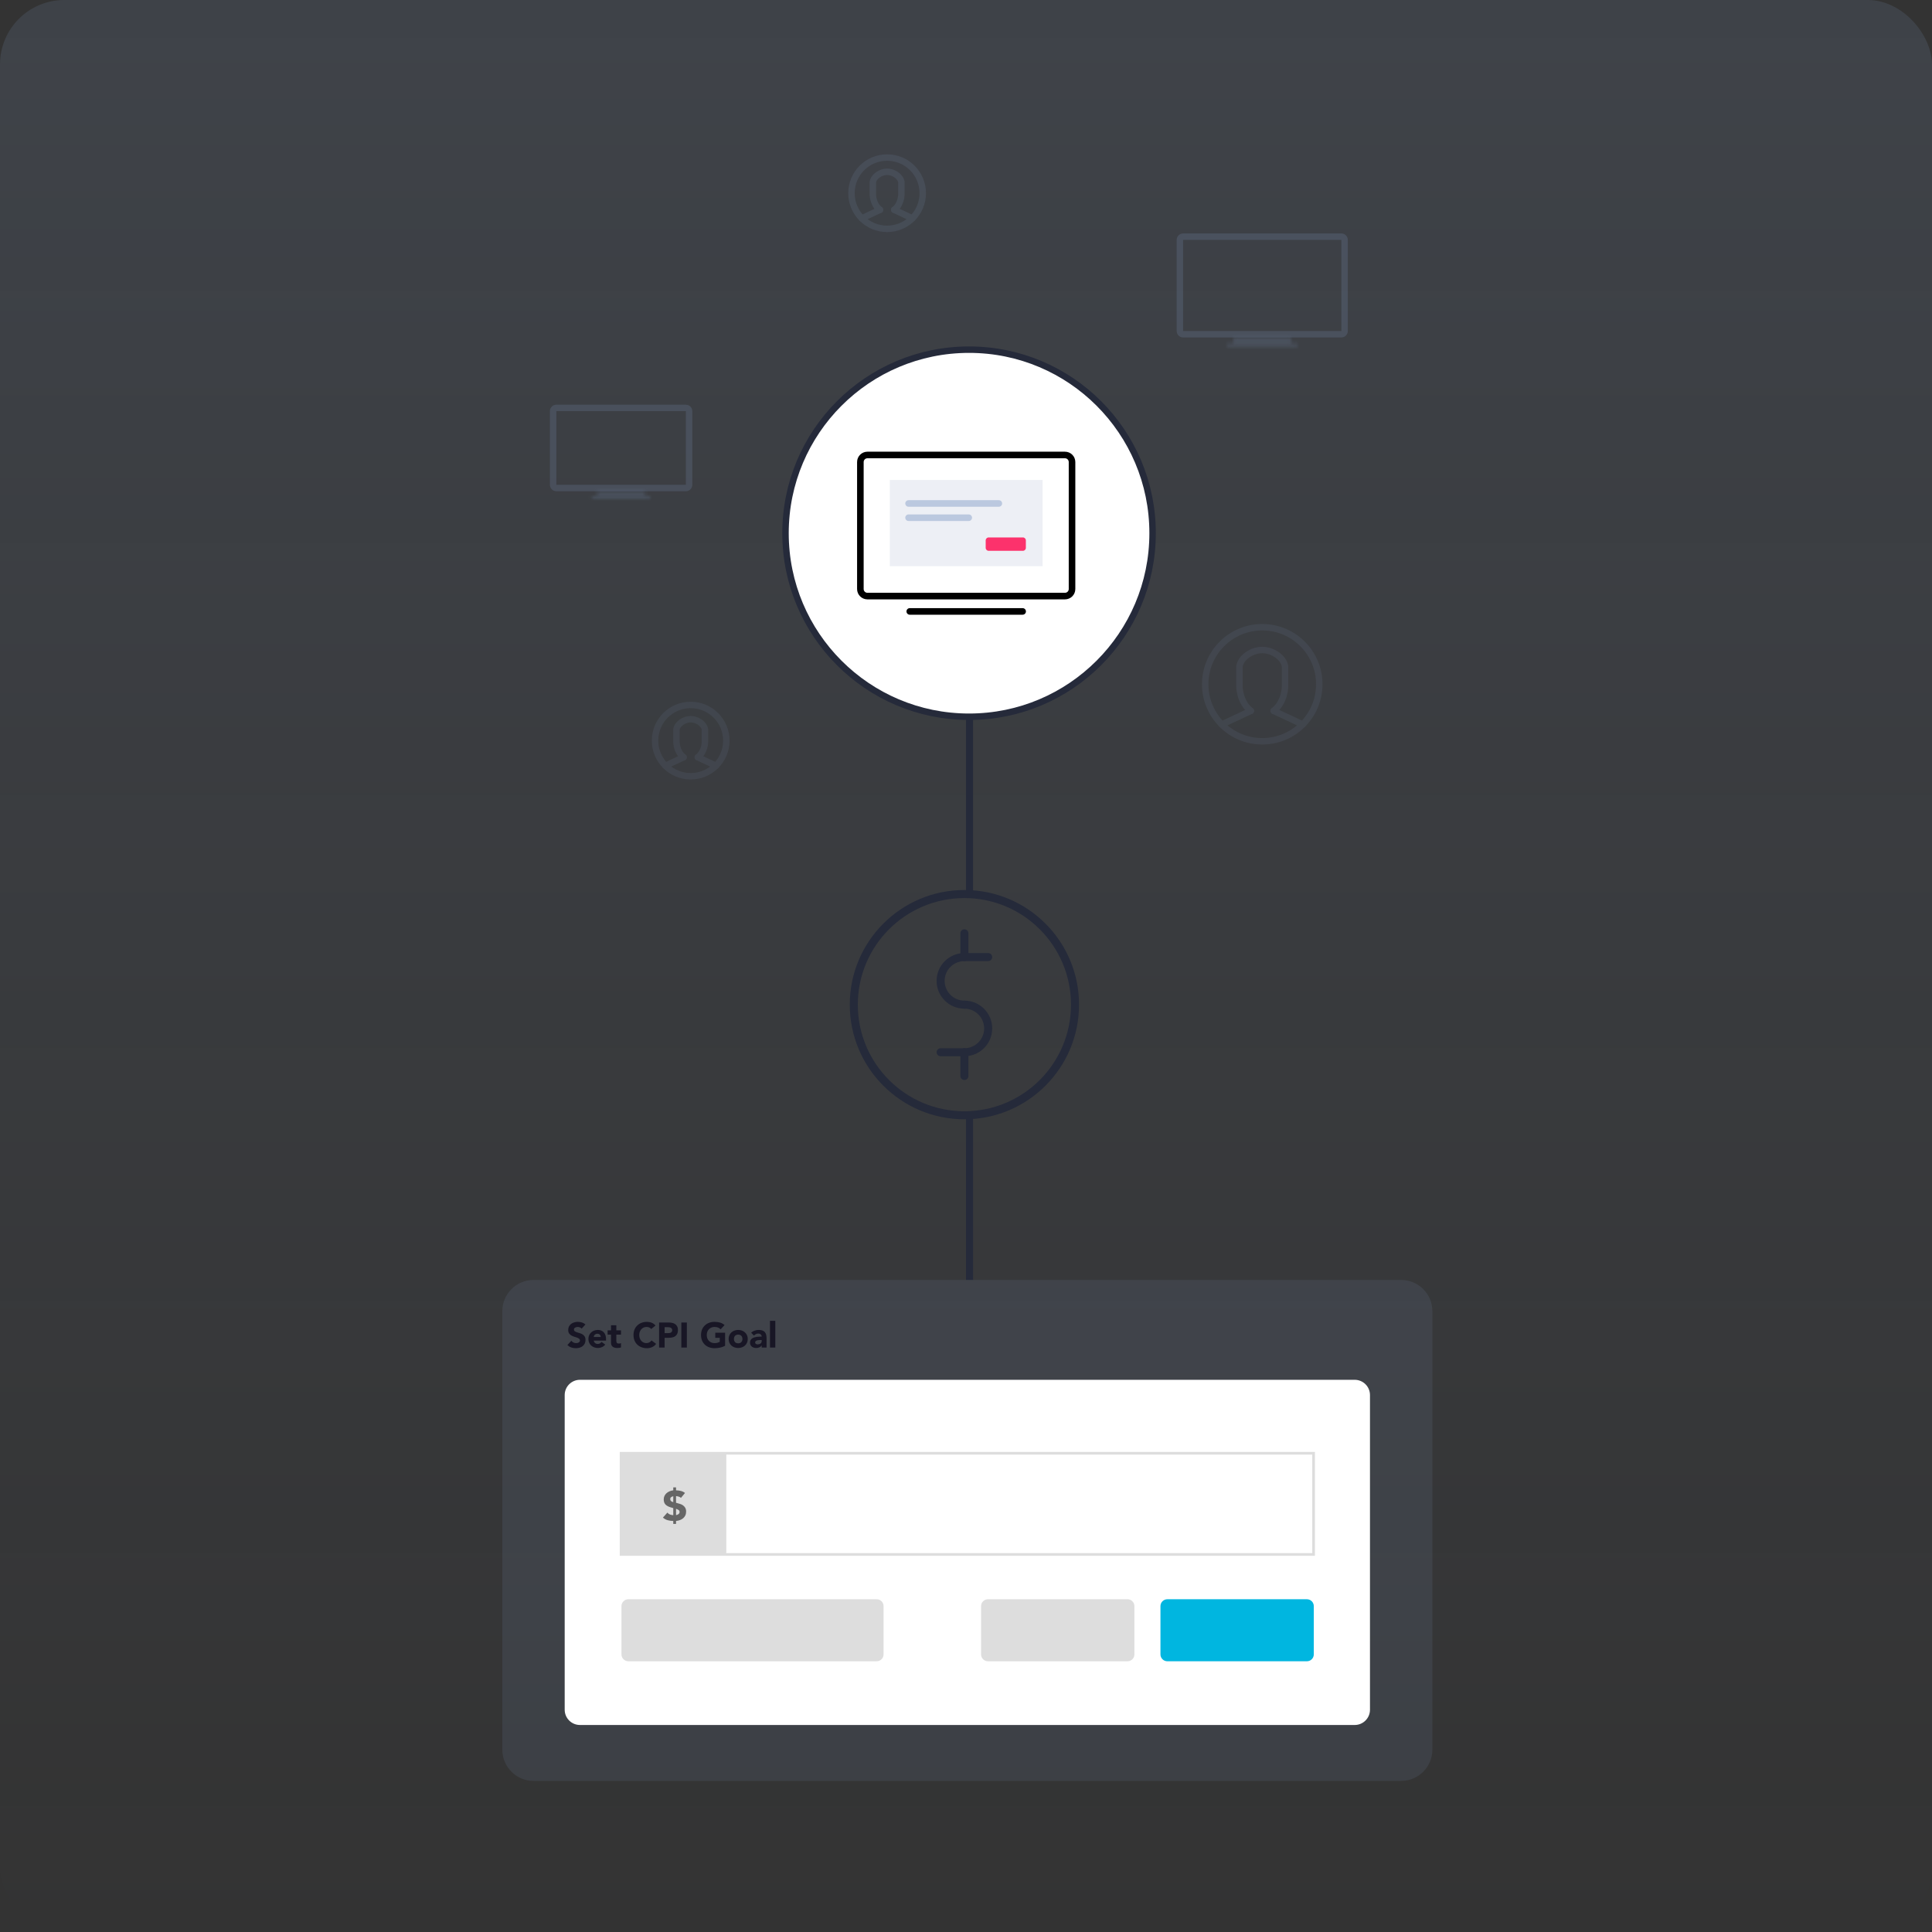 <?xml version="1.0" encoding="UTF-8"?> <svg xmlns="http://www.w3.org/2000/svg" width="600" height="600" viewBox="0 0 600 600" fill="none"><rect x="0" y="0" width="600" height="600" fill="#333333" stroke="none"/><rect width="600" height="600" rx="20" fill="url(#paint0_linear_1901_6181)" fill-opacity="0.15"></rect><path d="M366.423 74.5C366.423 73.948 366.871 73.5 367.423 73.5H416.577C417.129 73.5 417.577 73.948 417.577 74.5V102.8C417.577 103.353 417.129 103.8 416.577 103.8H367.423C366.871 103.8 366.423 103.353 366.423 102.8V74.5Z" stroke="#829BC4" stroke-opacity="0.19" stroke-width="2"></path><mask id="path-3-inside-1_1901_6181" fill="white"><path d="M383.079 104.8H400.923V106.655H383.079V104.8Z"></path></mask><path d="M383.079 104.8V102.8H381.079V104.8H383.079ZM400.923 104.8H402.923V102.8H400.923V104.8ZM400.923 106.655V108.655H402.923V106.655H400.923ZM383.079 106.655H381.079V108.655H383.079V106.655ZM383.079 106.8H400.923V102.8H383.079V106.8ZM398.923 104.8V106.655H402.923V104.8H398.923ZM400.923 104.655H383.079V108.655H400.923V104.655ZM385.079 106.655V104.8H381.079V106.655H385.079Z" fill="#829BC4" fill-opacity="0.19" mask="url(#path-3-inside-1_1901_6181)"></path><mask id="path-5-inside-2_1901_6181" fill="white"><path d="M381.114 106.654H402.884V107.687H381.114V106.654Z"></path></mask><path d="M381.114 106.654V104.654H379.114V106.654H381.114ZM402.884 106.654H404.884V104.654H402.884V106.654ZM402.884 107.687V109.687H404.884V107.687H402.884ZM381.114 107.687H379.114V109.687H381.114V107.687ZM381.114 108.654H402.884V104.654H381.114V108.654ZM400.884 106.654V107.687H404.884V106.654H400.884ZM402.884 105.687H381.114V109.687H402.884V105.687ZM383.114 107.687V106.654H379.114V107.687H383.114Z" fill="#829BC4" fill-opacity="0.19" mask="url(#path-5-inside-2_1901_6181)"></path><path d="M171.779 127.684C171.779 127.132 172.227 126.684 172.779 126.684H213.001C213.554 126.684 214.001 127.132 214.001 127.684V150.556C214.001 151.109 213.554 151.556 213.001 151.556H172.779C172.227 151.556 171.779 151.109 171.779 150.556V127.684Z" stroke="#829BC4" stroke-opacity="0.19" stroke-width="2"></path><mask id="path-8-inside-3_1901_6181" fill="white"><path d="M185.469 152.556H200.314V154.099H185.469V152.556Z"></path></mask><path d="M185.469 152.556V150.556H183.469V152.556H185.469ZM200.314 152.556H202.314V150.556H200.314V152.556ZM200.314 154.099V156.099H202.314V154.099H200.314ZM185.469 154.099H183.469V156.099H185.469V154.099ZM185.469 154.556H200.314V150.556H185.469V154.556ZM198.314 152.556V154.099H202.314V152.556H198.314ZM200.314 152.099H185.469V156.099H200.314V152.099ZM187.469 154.099V152.556H183.469V154.099H187.469Z" fill="#829BC4" fill-opacity="0.19" mask="url(#path-8-inside-3_1901_6181)"></path><mask id="path-10-inside-4_1901_6181" fill="white"><path d="M183.834 154.099H201.945V154.958H183.834V154.099Z"></path></mask><path d="M183.834 154.099V152.099H181.834V154.099H183.834ZM201.945 154.099H203.945V152.099H201.945V154.099ZM201.945 154.958V156.958H203.945V154.958H201.945ZM183.834 154.958H181.834V156.958H183.834V154.958ZM183.834 156.099H201.945V152.099H183.834V156.099ZM199.945 154.099V154.958H203.945V154.099H199.945ZM201.945 152.958H183.834V156.958H201.945V152.958ZM185.834 154.958V154.099H181.834V154.958H185.834Z" fill="#829BC4" fill-opacity="0.19" mask="url(#path-10-inside-4_1901_6181)"></path><line x1="301.1" y1="347.6" x2="301.1" y2="396.4" stroke="#252A3A" stroke-width="2.2" stroke-linecap="square"></line><path d="M299.504 346.356C318.476 346.356 333.856 330.976 333.856 312.004C333.856 293.032 318.476 277.652 299.504 277.652C280.532 277.652 265.152 293.032 265.152 312.004C265.152 330.976 280.532 346.356 299.504 346.356Z" stroke="#252A3A" stroke-width="2.5" stroke-miterlimit="10"></path><path d="M299.504 312.004C295.428 312.004 292.117 308.7 292.117 304.617C292.117 300.54 295.428 297.229 299.504 297.229H306.891" stroke="#252A3A" stroke-width="2.5" stroke-linecap="round" stroke-linejoin="round"></path><path d="M299.504 312.004C303.58 312.004 306.891 315.307 306.891 319.391C306.891 323.467 303.588 326.778 299.504 326.778H292.124" stroke="#252A3A" stroke-width="2.5" stroke-linecap="round" stroke-linejoin="round"></path><path d="M299.504 289.85V297.237" stroke="#252A3A" stroke-width="2.5" stroke-linecap="round" stroke-linejoin="round"></path><path d="M299.504 326.77V334.157" stroke="#252A3A" stroke-width="2.5" stroke-linecap="round" stroke-linejoin="round"></path><path d="M301.099 222.5L301.1 276.4" stroke="#252A3A" stroke-width="2.2" stroke-linecap="round"></path><path d="M435.13 397.5H165.71C160.347 397.5 156 401.847 156 407.21V543.37C156 548.733 160.347 553.08 165.71 553.08H435.13C440.493 553.08 444.84 548.733 444.84 543.37V407.21C444.84 401.847 440.493 397.5 435.13 397.5Z" fill="#829BC4" fill-opacity="0.12"></path><path d="M420.72 428.51H180.11C177.492 428.51 175.37 430.632 175.37 433.25V530.97C175.37 533.588 177.492 535.71 180.11 535.71H420.72C423.338 535.71 425.46 533.588 425.46 530.97V433.25C425.46 430.632 423.338 428.51 420.72 428.51Z" fill="white"></path><path d="M407.95 451.32H192.89V482.75H407.95V451.32Z" stroke="#DDDDDD" stroke-width="0.83" stroke-miterlimit="10"></path><path d="M225.56 451.32H192.89V482.75H225.56V451.32Z" fill="#DDDDDD"></path><path d="M405.87 496.66H362.53C361.348 496.66 360.39 497.618 360.39 498.8V513.78C360.39 514.962 361.348 515.92 362.53 515.92H405.87C407.052 515.92 408.01 514.962 408.01 513.78V498.8C408.01 497.618 407.052 496.66 405.87 496.66Z" fill="#00B6E0"></path><path d="M350.16 496.66H306.82C305.638 496.66 304.68 497.618 304.68 498.8V513.78C304.68 514.962 305.638 515.92 306.82 515.92H350.16C351.342 515.92 352.3 514.962 352.3 513.78V498.8C352.3 497.618 351.342 496.66 350.16 496.66Z" fill="#DDDDDD"></path><path d="M272.26 496.66H195.14C193.958 496.66 193 497.618 193 498.8V513.78C193 514.962 193.958 515.92 195.14 515.92H272.26C273.442 515.92 274.4 514.962 274.4 513.78V498.8C274.4 497.618 273.442 496.66 272.26 496.66Z" fill="#DDDDDD"></path><path d="M209.949 462.835C210.417 462.835 210.902 462.896 211.405 463.017C211.908 463.138 212.35 463.351 212.731 463.654L211.483 465.175C211.275 464.993 211.037 464.863 210.768 464.785C210.499 464.698 210.226 464.646 209.949 464.629V466.696L211.197 467.06C211.769 467.233 212.224 467.519 212.562 467.918C212.909 468.308 213.082 468.806 213.082 469.413C213.082 469.872 213 470.275 212.835 470.622C212.67 470.969 212.445 471.263 212.159 471.506C211.873 471.749 211.539 471.939 211.158 472.078C210.777 472.217 210.374 472.308 209.949 472.351V473.261H209.091V472.351C208.519 472.351 207.947 472.273 207.375 472.117C206.812 471.961 206.313 471.688 205.88 471.298L207.258 469.751C207.483 470.028 207.756 470.228 208.077 470.349C208.398 470.462 208.736 470.531 209.091 470.557V468.36L208.142 468.074C207.483 467.866 206.981 467.576 206.634 467.203C206.296 466.822 206.127 466.302 206.127 465.643C206.127 465.236 206.209 464.867 206.374 464.538C206.539 464.209 206.755 463.927 207.024 463.693C207.301 463.459 207.618 463.268 207.973 463.121C208.337 462.974 208.71 462.878 209.091 462.835V461.925H209.949V462.835ZM209.091 464.668C208.848 464.72 208.632 464.811 208.441 464.941C208.25 465.071 208.155 465.275 208.155 465.552C208.155 465.751 208.194 465.907 208.272 466.02C208.35 466.133 208.441 466.224 208.545 466.293C208.649 466.354 208.753 466.397 208.857 466.423C208.961 466.449 209.039 466.471 209.091 466.488V464.668ZM209.949 470.531C210.079 470.505 210.209 470.47 210.339 470.427C210.478 470.375 210.599 470.31 210.703 470.232C210.807 470.154 210.889 470.063 210.95 469.959C211.019 469.846 211.054 469.716 211.054 469.569C211.054 469.43 211.028 469.313 210.976 469.218C210.933 469.123 210.872 469.045 210.794 468.984C210.716 468.915 210.625 468.858 210.521 468.815C210.417 468.763 210.309 468.715 210.196 468.672L209.949 468.581V470.531Z" fill="#666666"></path><path d="M180.642 412.615C180.503 412.439 180.312 412.311 180.07 412.23C179.835 412.142 179.612 412.098 179.399 412.098C179.274 412.098 179.146 412.113 179.014 412.142C178.882 412.171 178.757 412.219 178.64 412.285C178.523 412.344 178.427 412.424 178.354 412.527C178.281 412.63 178.244 412.754 178.244 412.901C178.244 413.136 178.332 413.315 178.508 413.44C178.684 413.565 178.904 413.671 179.168 413.759C179.439 413.847 179.729 413.935 180.037 414.023C180.345 414.111 180.631 414.236 180.895 414.397C181.166 414.558 181.39 414.775 181.566 415.046C181.742 415.317 181.83 415.68 181.83 416.135C181.83 416.568 181.749 416.945 181.588 417.268C181.427 417.591 181.207 417.858 180.928 418.071C180.657 418.284 180.338 418.441 179.971 418.544C179.612 418.647 179.23 418.698 178.827 418.698C178.321 418.698 177.852 418.621 177.419 418.467C176.986 418.313 176.583 418.064 176.209 417.719L177.43 416.377C177.606 416.612 177.826 416.795 178.09 416.927C178.361 417.052 178.64 417.114 178.926 417.114C179.065 417.114 179.205 417.099 179.344 417.07C179.491 417.033 179.619 416.982 179.729 416.916C179.846 416.85 179.938 416.766 180.004 416.663C180.077 416.56 180.114 416.439 180.114 416.3C180.114 416.065 180.022 415.882 179.839 415.75C179.663 415.611 179.439 415.493 179.168 415.398C178.897 415.303 178.603 415.207 178.288 415.112C177.973 415.017 177.679 414.888 177.408 414.727C177.137 414.566 176.909 414.353 176.726 414.089C176.55 413.825 176.462 413.477 176.462 413.044C176.462 412.626 176.543 412.259 176.704 411.944C176.873 411.629 177.093 411.365 177.364 411.152C177.643 410.939 177.962 410.782 178.321 410.679C178.68 410.569 179.051 410.514 179.432 410.514C179.872 410.514 180.297 410.576 180.708 410.701C181.119 410.826 181.489 411.035 181.819 411.328L180.642 412.615ZM187.959 417.576C187.695 417.913 187.362 418.174 186.958 418.357C186.555 418.54 186.137 418.632 185.704 418.632C185.294 418.632 184.905 418.566 184.538 418.434C184.179 418.302 183.864 418.115 183.592 417.873C183.328 417.624 183.119 417.327 182.965 416.982C182.811 416.637 182.734 416.252 182.734 415.827C182.734 415.402 182.811 415.017 182.965 414.672C183.119 414.327 183.328 414.034 183.592 413.792C183.864 413.543 184.179 413.352 184.538 413.22C184.905 413.088 185.294 413.022 185.704 413.022C186.086 413.022 186.43 413.088 186.738 413.22C187.054 413.352 187.318 413.543 187.53 413.792C187.75 414.034 187.919 414.327 188.036 414.672C188.154 415.017 188.212 415.402 188.212 415.827V416.344H184.384C184.45 416.659 184.593 416.912 184.813 417.103C185.033 417.286 185.305 417.378 185.627 417.378C185.899 417.378 186.126 417.319 186.309 417.202C186.5 417.077 186.665 416.92 186.804 416.729L187.959 417.576ZM186.562 415.222C186.57 414.943 186.478 414.705 186.287 414.507C186.097 414.309 185.851 414.21 185.55 414.21C185.367 414.21 185.206 414.239 185.066 414.298C184.927 414.357 184.806 414.434 184.703 414.529C184.608 414.617 184.531 414.723 184.472 414.848C184.421 414.965 184.392 415.09 184.384 415.222H186.562ZM192.857 414.474H191.405V416.256C191.405 416.403 191.412 416.538 191.427 416.663C191.441 416.78 191.474 416.883 191.526 416.971C191.577 417.059 191.654 417.129 191.757 417.18C191.867 417.224 192.01 417.246 192.186 417.246C192.274 417.246 192.387 417.239 192.527 417.224C192.673 417.202 192.783 417.158 192.857 417.092V418.467C192.673 418.533 192.483 418.577 192.285 418.599C192.087 418.621 191.892 418.632 191.702 418.632C191.423 418.632 191.166 418.603 190.932 418.544C190.697 418.485 190.492 418.394 190.316 418.269C190.14 418.137 190 417.968 189.898 417.763C189.802 417.558 189.755 417.308 189.755 417.015V414.474H188.699V413.154H189.755V411.57H191.405V413.154H192.857V414.474ZM202.252 412.736C202.084 412.531 201.875 412.373 201.625 412.263C201.383 412.153 201.101 412.098 200.778 412.098C200.456 412.098 200.155 412.16 199.876 412.285C199.605 412.41 199.367 412.586 199.161 412.813C198.963 413.033 198.806 413.297 198.688 413.605C198.578 413.913 198.523 414.247 198.523 414.606C198.523 414.973 198.578 415.31 198.688 415.618C198.806 415.919 198.963 416.183 199.161 416.41C199.359 416.63 199.59 416.802 199.854 416.927C200.126 417.052 200.415 417.114 200.723 417.114C201.075 417.114 201.387 417.041 201.658 416.894C201.93 416.747 202.153 416.542 202.329 416.278L203.759 417.345C203.429 417.807 203.011 418.148 202.505 418.368C201.999 418.588 201.479 418.698 200.943 418.698C200.335 418.698 199.774 418.603 199.26 418.412C198.747 418.221 198.303 417.95 197.929 417.598C197.555 417.239 197.262 416.806 197.049 416.3C196.844 415.794 196.741 415.229 196.741 414.606C196.741 413.983 196.844 413.418 197.049 412.912C197.262 412.406 197.555 411.977 197.929 411.625C198.303 411.266 198.747 410.991 199.26 410.8C199.774 410.609 200.335 410.514 200.943 410.514C201.163 410.514 201.391 410.536 201.625 410.58C201.867 410.617 202.102 410.679 202.329 410.767C202.564 410.855 202.788 410.972 203 411.119C203.213 411.266 203.404 411.445 203.572 411.658L202.252 412.736ZM204.689 410.712H207.582C207.986 410.712 208.367 410.749 208.726 410.822C209.086 410.895 209.397 411.024 209.661 411.207C209.933 411.383 210.145 411.625 210.299 411.933C210.461 412.234 210.541 412.615 210.541 413.077C210.541 413.532 210.468 413.913 210.321 414.221C210.175 414.529 209.973 414.775 209.716 414.958C209.46 415.141 209.155 415.273 208.803 415.354C208.451 415.427 208.07 415.464 207.659 415.464H206.405V418.5H204.689V410.712ZM206.405 414.012H207.549C207.703 414.012 207.85 413.997 207.989 413.968C208.136 413.939 208.264 413.891 208.374 413.825C208.492 413.752 208.583 413.656 208.649 413.539C208.723 413.414 208.759 413.26 208.759 413.077C208.759 412.879 208.712 412.721 208.616 412.604C208.528 412.479 208.411 412.384 208.264 412.318C208.125 412.252 207.967 412.212 207.791 412.197C207.615 412.175 207.447 412.164 207.285 412.164H206.405V414.012ZM211.596 410.712H213.312V418.5H211.596V410.712ZM225.179 417.95C224.673 418.214 224.145 418.405 223.595 418.522C223.045 418.639 222.484 418.698 221.912 418.698C221.303 418.698 220.742 418.603 220.229 418.412C219.716 418.221 219.272 417.95 218.898 417.598C218.524 417.239 218.231 416.806 218.018 416.3C217.813 415.794 217.71 415.229 217.71 414.606C217.71 413.983 217.813 413.418 218.018 412.912C218.231 412.406 218.524 411.977 218.898 411.625C219.272 411.266 219.716 410.991 220.229 410.8C220.742 410.609 221.303 410.514 221.912 410.514C222.535 410.514 223.107 410.591 223.628 410.745C224.156 410.892 224.618 411.148 225.014 411.515L223.804 412.835C223.569 412.593 223.305 412.41 223.012 412.285C222.719 412.16 222.352 412.098 221.912 412.098C221.545 412.098 221.212 412.16 220.911 412.285C220.618 412.41 220.365 412.586 220.152 412.813C219.939 413.033 219.774 413.297 219.657 413.605C219.547 413.913 219.492 414.247 219.492 414.606C219.492 414.973 219.547 415.31 219.657 415.618C219.774 415.919 219.939 416.183 220.152 416.41C220.365 416.63 220.618 416.802 220.911 416.927C221.212 417.052 221.545 417.114 221.912 417.114C222.286 417.114 222.609 417.074 222.88 416.993C223.151 416.905 223.368 416.817 223.529 416.729V415.464H222.132V413.88H225.179V417.95ZM226.282 415.827C226.282 415.402 226.359 415.017 226.513 414.672C226.667 414.327 226.876 414.034 227.14 413.792C227.412 413.543 227.727 413.352 228.086 413.22C228.453 413.088 228.842 413.022 229.252 413.022C229.663 413.022 230.048 413.088 230.407 413.22C230.774 413.352 231.089 413.543 231.353 413.792C231.625 414.034 231.837 414.327 231.991 414.672C232.145 415.017 232.222 415.402 232.222 415.827C232.222 416.252 232.145 416.637 231.991 416.982C231.837 417.327 231.625 417.624 231.353 417.873C231.089 418.115 230.774 418.302 230.407 418.434C230.048 418.566 229.663 418.632 229.252 418.632C228.842 418.632 228.453 418.566 228.086 418.434C227.727 418.302 227.412 418.115 227.14 417.873C226.876 417.624 226.667 417.327 226.513 416.982C226.359 416.637 226.282 416.252 226.282 415.827ZM227.932 415.827C227.932 416.23 228.046 416.557 228.273 416.806C228.508 417.055 228.834 417.18 229.252 417.18C229.67 417.18 229.993 417.055 230.22 416.806C230.455 416.557 230.572 416.23 230.572 415.827C230.572 415.424 230.455 415.097 230.22 414.848C229.993 414.599 229.67 414.474 229.252 414.474C228.834 414.474 228.508 414.599 228.273 414.848C228.046 415.097 227.932 415.424 227.932 415.827ZM236.549 417.829H236.527C236.344 418.115 236.098 418.32 235.79 418.445C235.49 418.57 235.171 418.632 234.833 418.632C234.584 418.632 234.342 418.595 234.107 418.522C233.88 418.456 233.678 418.353 233.502 418.214C233.326 418.075 233.187 417.902 233.084 417.697C232.982 417.492 232.93 417.253 232.93 416.982C232.93 416.674 232.985 416.414 233.095 416.201C233.213 415.988 233.367 415.812 233.557 415.673C233.755 415.534 233.979 415.427 234.228 415.354C234.478 415.273 234.734 415.215 234.998 415.178C235.27 415.141 235.537 415.119 235.801 415.112C236.073 415.105 236.322 415.101 236.549 415.101C236.549 414.808 236.443 414.577 236.23 414.408C236.025 414.232 235.779 414.144 235.493 414.144C235.222 414.144 234.973 414.203 234.745 414.32C234.525 414.43 234.327 414.584 234.151 414.782L233.271 413.88C233.579 413.594 233.939 413.381 234.349 413.242C234.76 413.095 235.185 413.022 235.625 413.022C236.109 413.022 236.505 413.084 236.813 413.209C237.129 413.326 237.378 413.502 237.561 413.737C237.752 413.972 237.884 414.261 237.957 414.606C238.031 414.943 238.067 415.336 238.067 415.783V418.5H236.549V417.829ZM236.142 416.157C236.018 416.157 235.86 416.164 235.669 416.179C235.486 416.186 235.306 416.216 235.13 416.267C234.962 416.318 234.815 416.395 234.69 416.498C234.573 416.601 234.514 416.744 234.514 416.927C234.514 417.125 234.599 417.272 234.767 417.367C234.936 417.462 235.112 417.51 235.295 417.51C235.457 417.51 235.611 417.488 235.757 417.444C235.911 417.4 236.047 417.338 236.164 417.257C236.282 417.176 236.373 417.074 236.439 416.949C236.513 416.824 236.549 416.678 236.549 416.509V416.157H236.142ZM239.125 410.184H240.775V418.5H239.125V410.184Z" fill="#181625"></path><g opacity="0.13" clip-path="url(#clip0_1901_6181)"><path d="M275.5 71.071C281.614 71.071 286.571 66.115 286.571 60C286.571 53.885 281.614 48.928 275.5 48.928C269.385 48.928 264.428 53.885 264.428 60C264.428 66.115 269.385 71.071 275.5 71.071Z" stroke="#829BC4" stroke-width="2" stroke-miterlimit="10"></path><path d="M283.348 67.806L277.714 65.164" stroke="#829BC4" stroke-width="2" stroke-miterlimit="10" stroke-linecap="round"></path><path d="M273.286 65.164L267.652 67.806" stroke="#829BC4" stroke-width="2" stroke-miterlimit="10" stroke-linecap="round"></path><path d="M277.714 65.164C279.931 63.452 279.927 60.414 279.927 60.414V56.515C279.608 54.719 277.44 53.352 275.5 53.352C273.556 53.352 271.392 54.719 271.073 56.515V60.414C271.073 60.414 271.065 63.448 273.287 65.164" stroke="#829BC4" stroke-width="2" stroke-miterlimit="10" stroke-linecap="round"></path></g><g opacity="0.1" clip-path="url(#clip1_1901_6181)"><path d="M214.5 241.071C220.614 241.071 225.571 236.114 225.571 230C225.571 223.885 220.614 218.928 214.5 218.928C208.385 218.928 203.428 223.885 203.428 230C203.428 236.114 208.385 241.071 214.5 241.071Z" stroke="#829BC4" stroke-width="2" stroke-miterlimit="10"></path><path d="M222.348 237.806L216.714 235.164" stroke="#829BC4" stroke-width="2" stroke-miterlimit="10" stroke-linecap="round"></path><path d="M212.286 235.164L206.652 237.806" stroke="#829BC4" stroke-width="2" stroke-miterlimit="10" stroke-linecap="round"></path><path d="M216.714 235.164C218.931 233.451 218.927 230.414 218.927 230.414V226.515C218.608 224.719 216.44 223.352 214.5 223.352C212.556 223.352 210.392 224.719 210.073 226.515V230.414C210.073 230.414 210.065 233.448 212.287 235.164" stroke="#829BC4" stroke-width="2" stroke-miterlimit="10" stroke-linecap="round"></path></g><g opacity="0.1"><path d="M392 230.214C401.783 230.214 409.714 222.283 409.714 212.5C409.714 202.717 401.783 194.786 392 194.786C382.217 194.786 374.286 202.717 374.286 212.5C374.286 222.283 382.217 230.214 392 230.214Z" stroke="#829BC4" stroke-width="2" stroke-miterlimit="10"></path><path d="M404.557 224.99L395.542 220.762" stroke="#829BC4" stroke-width="2" stroke-miterlimit="10" stroke-linecap="round"></path><path d="M388.458 220.762L379.443 224.99" stroke="#829BC4" stroke-width="2" stroke-miterlimit="10" stroke-linecap="round"></path><path d="M395.542 220.762C399.089 218.022 399.083 213.162 399.083 213.162V206.923C398.573 204.05 395.104 201.863 392 201.863C388.89 201.863 385.427 204.05 384.917 206.923V213.162C384.917 213.162 384.904 218.016 388.458 220.762" stroke="#829BC4" stroke-width="2" stroke-miterlimit="10" stroke-linecap="round"></path></g><circle cx="300.949" cy="165.592" r="57" fill="white" stroke="#252A3A" stroke-width="2"></circle><g clip-path="url(#clip2_1901_6181)"><path d="M330.737 141.299H269.387C268.177 141.299 267.196 142.28 267.196 143.49V182.929C267.196 184.139 268.177 185.12 269.387 185.12H330.737C331.947 185.12 332.929 184.139 332.929 182.929V143.49C332.929 142.28 331.947 141.299 330.737 141.299Z" stroke="black" stroke-width="2.042" stroke-linecap="round" stroke-linejoin="round"></path><path d="M317.591 189.884H282.533" stroke="black" stroke-width="2.042" stroke-linecap="round" stroke-linejoin="round"></path><path d="M323.784 149.051H276.338V175.828H323.784V149.051Z" fill="#EDEFF5"></path><path d="M317.666 166.904H307.038C306.528 166.904 306.115 167.317 306.115 167.827V170.139C306.115 170.649 306.528 171.062 307.038 171.062H317.666C318.176 171.062 318.589 170.649 318.589 170.139V167.827C318.589 167.317 318.176 166.904 317.666 166.904Z" fill="#FC326C"></path><path opacity="0.46" d="M282.159 156.355H310.198" stroke="#819AC3" stroke-width="2.042" stroke-linecap="round" stroke-linejoin="round"></path><path opacity="0.46" d="M282.159 160.779H300.852" stroke="#819AC3" stroke-width="2.042" stroke-linecap="round" stroke-linejoin="round"></path></g><defs><linearGradient id="paint0_linear_1901_6181" x1="300" y1="0" x2="300" y2="600" gradientUnits="userSpaceOnUse"><stop stop-color="#829BC4"></stop><stop offset="1" stop-color="#829BC4" stop-opacity="0"></stop></linearGradient><clipPath id="clip0_1901_6181"><rect width="25" height="25" fill="white" transform="translate(263 47.5)"></rect></clipPath><clipPath id="clip1_1901_6181"><rect width="25" height="25" fill="white" transform="translate(202 217.5)"></rect></clipPath><clipPath id="clip2_1901_6181"><rect width="67.774" height="50.627" fill="white" transform="translate(266.175 140.278)"></rect></clipPath></defs></svg> 